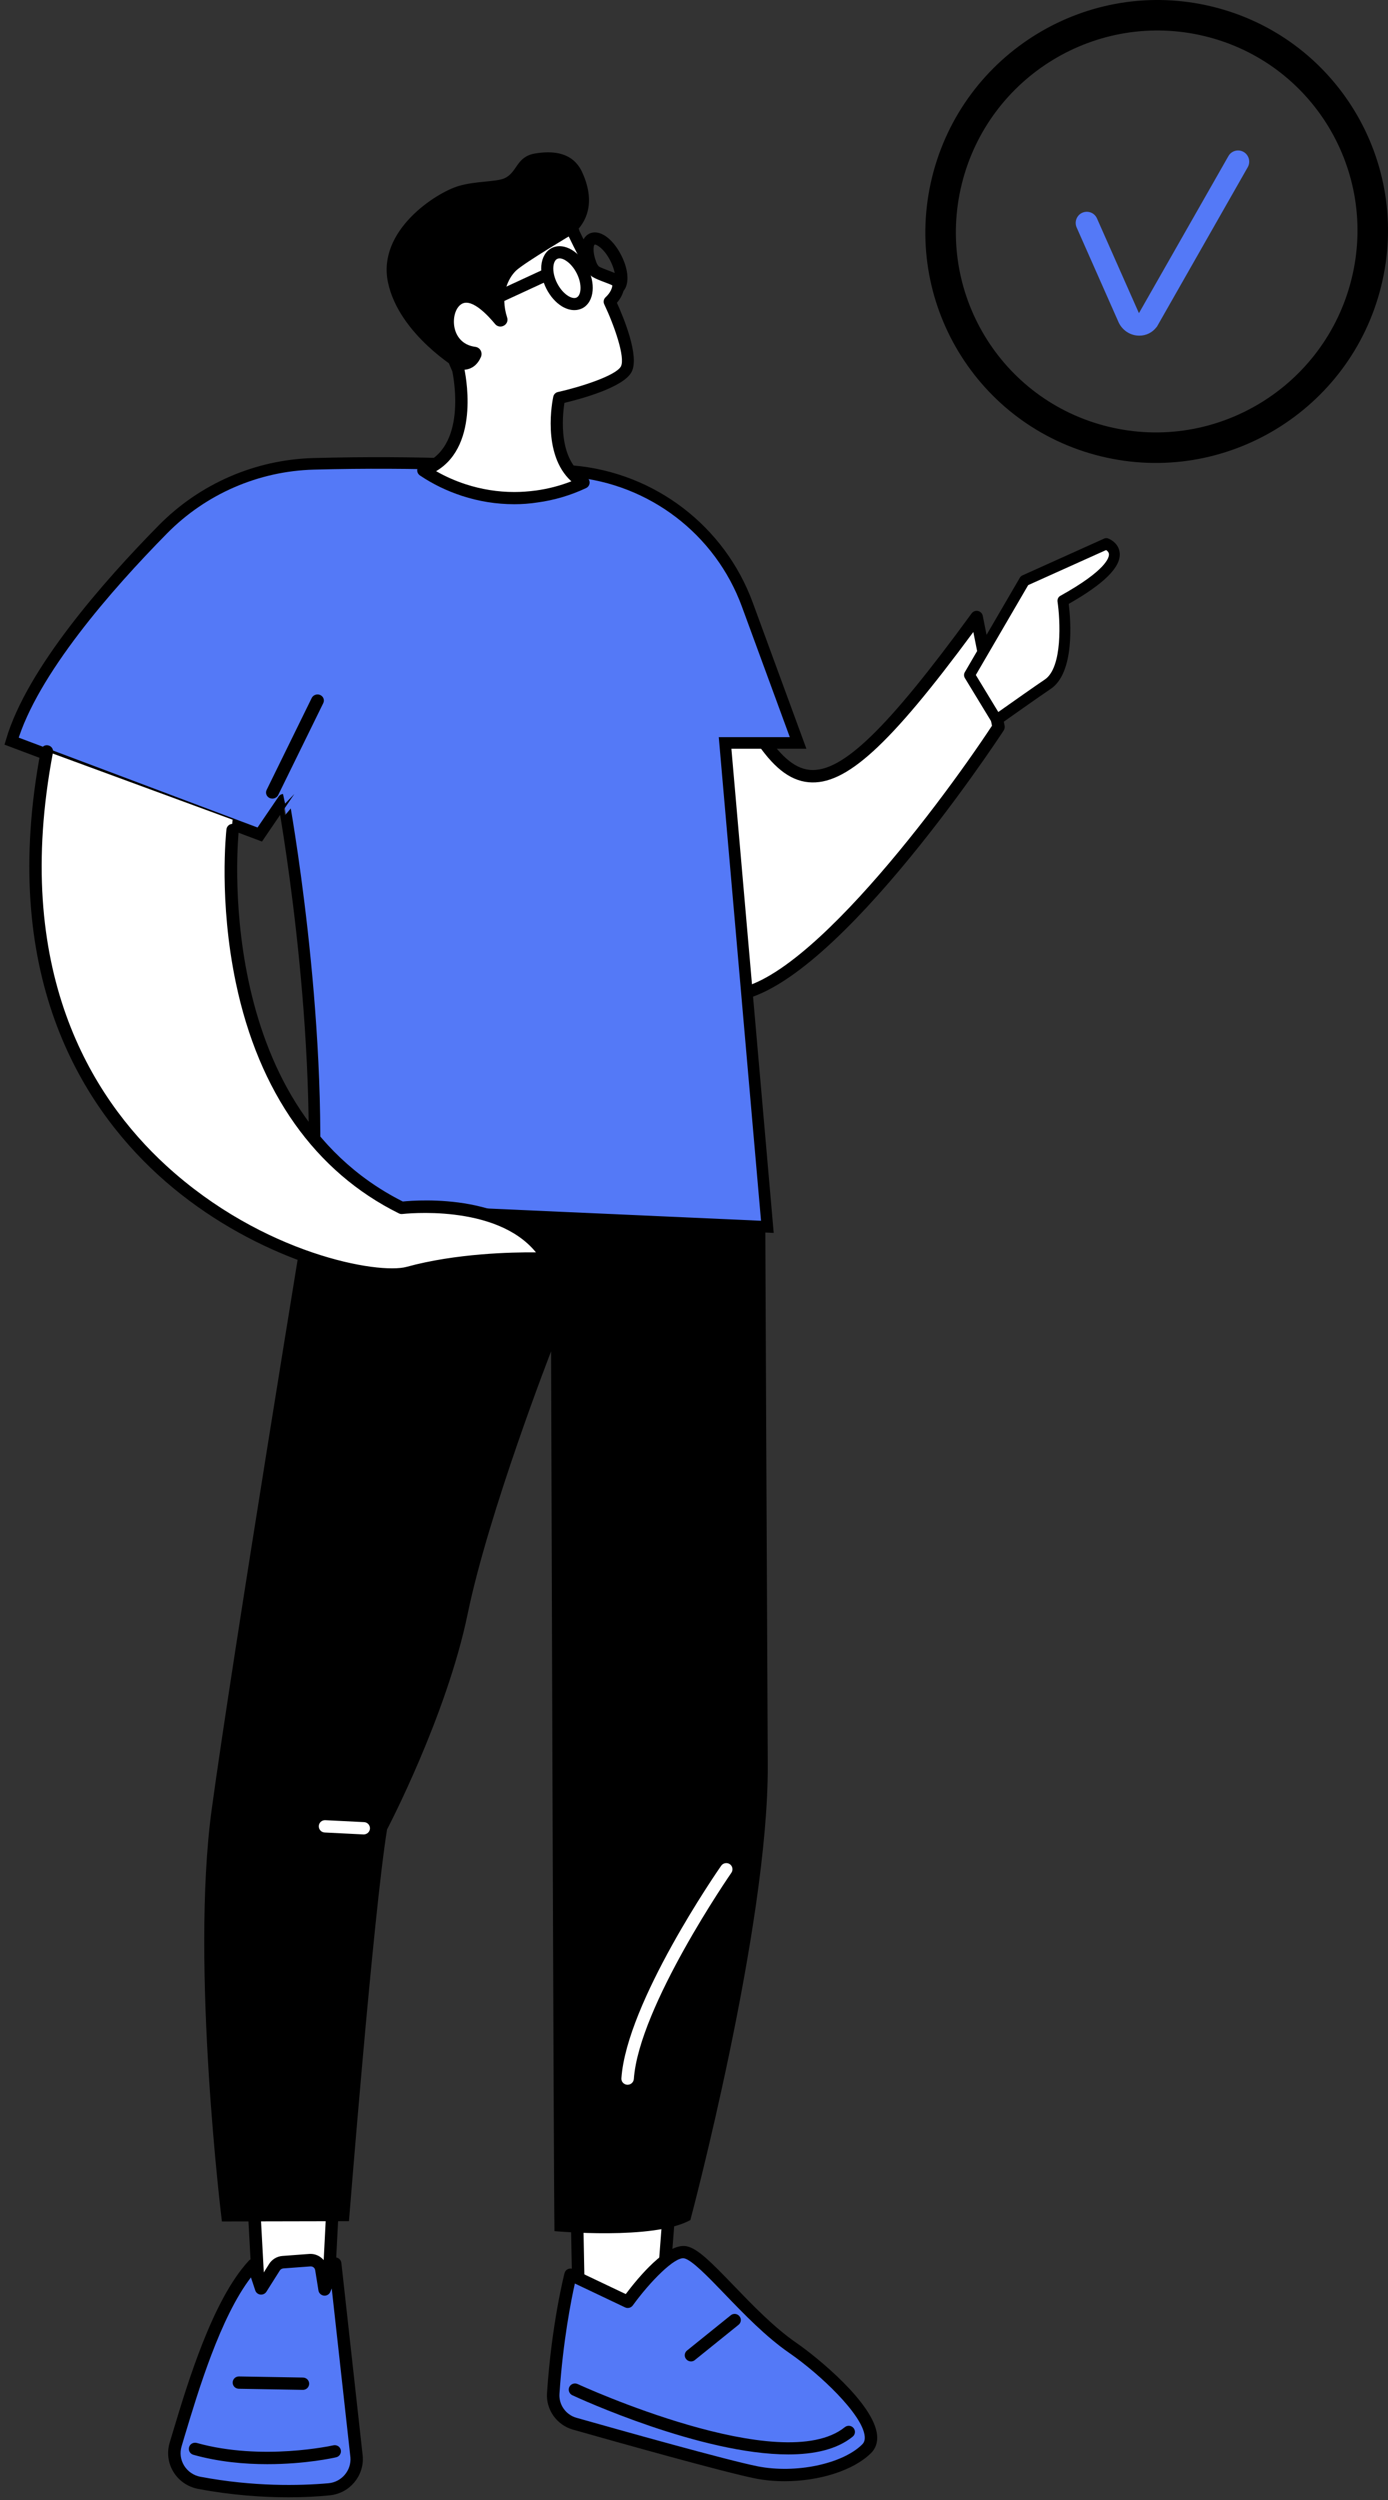 <?xml version="1.0" encoding="UTF-8"?>
<svg width="120px" height="216px" viewBox="0 0 120 216" version="1.1" xmlns="http://www.w3.org/2000/svg" xmlns:xlink="http://www.w3.org/1999/xlink">
    <rect x="0" y="0" width="120" height="216" fill="#333333" stroke="none"/>
    <!-- Generator: Sketch 53.2 (72643) - https://sketchapp.com -->
    <title>piktogramy-02@2x</title>
    <desc>Created with Sketch.</desc>
    <g id="Page-1" stroke="none" stroke-width="1" fill="none" fill-rule="evenodd">
        <g id="New---Dlaczego-my" transform="translate(-644, -2553)" fill-rule="nonzero">
            <g id="piktogramy-02" transform="translate(645, 2553)">
                <g id="Group" transform="translate(13, 103)">
                    <g transform="translate(7.294, 85.952)">
                        <polygon id="Path" fill="#FFFFFF" points="0.644 1.413 1.125 10.086 6.984 11.066 7.507 0.835"></polygon>
                        <path d="M6.984,11.595 C6.954,11.595 6.923,11.595 6.893,11.589 L1.027,10.609 C0.778,10.567 0.596,10.362 0.577,10.116 L0.103,1.443 C0.085,1.154 0.304,0.908 0.596,0.884 L7.458,0.307 C7.61,0.295 7.768,0.349 7.878,0.457 C7.987,0.565 8.048,0.715 8.042,0.866 L7.519,11.096 C7.513,11.246 7.44,11.39 7.318,11.48 C7.227,11.558 7.106,11.595 6.984,11.595 Z M1.635,9.635 L6.48,10.44 L6.942,1.419 L1.216,1.899 L1.635,9.635 Z" id="Shape" fill="#000000"></path>
                    </g>
                    <g transform="translate(0, 91.362)">
                        <path d="M14.442,20.719 C11.968,20.935 7.92,21.037 3.222,20.154 C1.684,19.865 0.729,18.326 1.179,16.842 C2.437,12.706 4.638,4.851 7.902,1.322 L8.565,3.36 L9.719,1.533 C9.877,1.28 10.145,1.124 10.443,1.1 L12.771,0.926 C13.257,0.89 13.689,1.226 13.768,1.707 L14.047,3.456 L14.971,1.22 L16.819,17.912 C16.941,19.336 15.883,20.592 14.442,20.719 Z" id="Path" fill="#5479F7"></path>
                        <path d="M10.941,21.404 C8.716,21.404 6.042,21.23 3.124,20.677 C2.237,20.508 1.465,19.979 0.997,19.216 C0.529,18.459 0.413,17.539 0.669,16.686 L0.936,15.796 C2.225,11.51 4.383,4.34 7.513,0.962 C7.641,0.823 7.835,0.763 8.024,0.799 C8.212,0.841 8.364,0.974 8.419,1.154 L8.729,2.098 L9.27,1.238 C9.519,0.848 9.944,0.589 10.406,0.553 L12.734,0.379 C13.445,0.325 14.108,0.805 14.278,1.485 L14.479,1.004 C14.57,0.781 14.813,0.643 15.05,0.679 C15.293,0.715 15.482,0.908 15.512,1.148 L17.36,17.84 C17.5,19.565 16.211,21.079 14.491,21.236 C13.506,21.338 12.309,21.404 10.941,21.404 Z M7.695,2.404 C5.051,5.848 3.143,12.196 1.969,16.096 L1.702,16.992 C1.532,17.563 1.605,18.152 1.915,18.663 C2.225,19.168 2.741,19.523 3.325,19.631 C7.92,20.496 11.883,20.412 14.4,20.19 C15.536,20.088 16.387,19.084 16.296,17.954 L14.679,3.36 L14.558,3.654 C14.467,3.877 14.236,4.009 13.999,3.979 C13.762,3.949 13.567,3.769 13.531,3.534 L13.251,1.785 C13.221,1.581 13.038,1.437 12.825,1.455 L10.497,1.629 C10.37,1.641 10.254,1.707 10.187,1.815 L9.033,3.642 C8.923,3.817 8.723,3.913 8.51,3.889 C8.303,3.865 8.127,3.721 8.066,3.522 L7.695,2.404 Z" id="Shape" fill="#000000"></path>
                    </g>
                    <path d="M9.112,109.905 C7.16,109.905 4.924,109.712 2.717,109.093 C2.431,109.015 2.267,108.72 2.346,108.438 C2.425,108.155 2.723,107.993 3.009,108.071 C8.68,109.652 14.758,108.288 14.819,108.276 C15.111,108.21 15.397,108.39 15.464,108.672 C15.53,108.961 15.348,109.243 15.062,109.309 C14.898,109.352 12.412,109.905 9.112,109.905 Z" id="Path" fill="#000000"></path>
                    <path d="M12.193,103.485 C12.187,103.485 12.187,103.485 12.181,103.485 L6.644,103.389 C6.346,103.383 6.109,103.143 6.115,102.848 C6.121,102.56 6.358,102.325 6.65,102.325 C6.656,102.325 6.656,102.325 6.662,102.325 L12.199,102.421 C12.497,102.427 12.734,102.668 12.728,102.962 C12.722,103.251 12.485,103.485 12.193,103.485 Z" id="Path" fill="#000000"></path>
                    <g transform="translate(35.255, 83.548)">
                        <polygon id="Path" fill="#FFFFFF" points="0.547 0.601 0.79 13.235 7.89 13.59 8.862 1.016"></polygon>
                        <path d="M7.89,14.125 C7.884,14.125 7.872,14.125 7.865,14.125 L0.766,13.77 C0.486,13.758 0.261,13.53 0.255,13.247 L0.012,0.613 C0.012,0.463 0.067,0.325 0.176,0.222 C0.286,0.12 0.432,0.066 0.577,0.072 L8.887,0.487 C9.033,0.493 9.166,0.559 9.264,0.667 C9.361,0.775 9.409,0.914 9.397,1.058 L8.425,13.632 C8.4,13.909 8.169,14.125 7.89,14.125 Z M1.319,12.731 L7.391,13.031 L8.279,1.521 L1.094,1.16 L1.319,12.731 Z" id="Shape" fill="#000000"></path>
                    </g>
                    <g transform="translate(32.824, 90.761)">
                        <path d="M1.003,13.037 C0.924,14.227 1.696,15.315 2.851,15.64 C6.881,16.782 15.968,19.33 18.57,19.847 C21.949,20.52 26.18,19.697 28.082,17.816 C29.979,15.934 24.399,10.945 21.718,9.1 C17.743,6.353 14.053,1.136 12.412,0.829 C10.771,0.523 7.44,5.115 7.44,5.115 L2.498,2.765 C2.504,2.771 1.404,7.002 1.003,13.037 Z" id="Path" fill="#5479F7"></path>
                        <path d="M21.013,20.616 C20.15,20.616 19.287,20.538 18.466,20.376 C15.828,19.853 6.565,17.251 2.705,16.157 C1.313,15.76 0.371,14.438 0.468,13.007 C0.863,6.99 1.969,2.687 1.982,2.639 C2.024,2.482 2.127,2.356 2.273,2.29 C2.419,2.224 2.589,2.224 2.735,2.29 L7.276,4.448 C8.334,3.041 10.838,-1.09356968e-14 12.522,0.313 C13.47,0.493 14.631,1.659 16.6,3.703 C18.241,5.404 20.095,7.333 22.034,8.667 C23.767,9.863 28.757,13.891 29.006,16.649 C29.061,17.263 28.879,17.797 28.471,18.194 C26.946,19.703 23.973,20.616 21.013,20.616 Z M2.875,3.534 C2.565,4.929 1.848,8.493 1.544,13.073 C1.544,13.073 1.544,13.073 1.544,13.073 C1.483,14.011 2.097,14.876 3.009,15.135 C6.856,16.223 16.09,18.819 18.685,19.33 C21.955,19.979 26.004,19.132 27.712,17.443 C27.827,17.329 27.973,17.136 27.936,16.74 C27.766,14.858 24.046,11.348 21.42,9.539 C19.39,8.138 17.494,6.173 15.822,4.436 C14.424,2.981 12.971,1.479 12.321,1.358 C11.513,1.208 9.391,3.354 7.884,5.428 C7.732,5.638 7.446,5.71 7.215,5.596 L2.875,3.534 Z" id="Shape" fill="#000000"></path>
                    </g>
                    <path d="M54.153,109.063 C46.615,109.063 36.051,104.218 35.48,103.948 C35.212,103.822 35.097,103.509 35.218,103.239 C35.346,102.974 35.662,102.86 35.936,102.98 C36.112,103.064 53.606,111.089 59.04,106.707 C59.271,106.521 59.611,106.557 59.794,106.785 C59.982,107.013 59.945,107.35 59.715,107.53 C58.353,108.636 56.384,109.063 54.153,109.063 Z" id="Path" fill="#000000"></path>
                    <path d="M45.74,101.027 C45.582,101.027 45.43,100.961 45.321,100.828 C45.132,100.6 45.169,100.263 45.4,100.083 L49.175,97.042 C49.405,96.855 49.746,96.891 49.928,97.12 C50.117,97.348 50.08,97.685 49.849,97.865 L46.075,100.907 C45.983,100.991 45.862,101.027 45.74,101.027 Z" id="Path" fill="#000000"></path>
                    <path d="M12.674,0.072 C12.674,0.072 6.139,39.851 4.297,53.374 C2.456,66.904 5.185,88.933 5.185,88.933 L16.169,88.909 C16.169,88.909 18.272,62.396 19.463,55.063 C19.463,55.063 24.599,45.296 26.429,36.455 C28.253,27.607 33.644,13.758 33.644,13.758 C33.644,13.758 33.857,84.227 33.936,89.769 C33.936,89.769 42.506,90.574 45.685,88.813 C45.685,88.813 52.451,63.46 52.378,49.474 C52.305,35.493 52.153,0.499 52.153,0.499 L12.674,0.072 Z" id="Path" fill="#000000"></path>
                    <path d="M17.445,55.496 C17.439,55.496 17.427,55.496 17.421,55.496 L14.072,55.328 C13.774,55.316 13.549,55.063 13.561,54.769 C13.573,54.474 13.835,54.246 14.126,54.264 L17.475,54.432 C17.773,54.444 17.998,54.697 17.986,54.991 C17.968,55.274 17.731,55.496 17.445,55.496 Z" id="Path" fill="#FFFFFF"></path>
                    <path d="M40.257,77.123 C40.245,77.123 40.233,77.123 40.221,77.123 C39.923,77.104 39.698,76.846 39.723,76.558 C40.178,70.012 48.014,58.682 48.348,58.201 C48.518,57.961 48.852,57.9 49.095,58.063 C49.339,58.231 49.399,58.562 49.235,58.802 C49.156,58.916 41.236,70.373 40.798,76.63 C40.774,76.912 40.537,77.123 40.257,77.123 Z" id="Path" fill="#FFFFFF"></path>
                </g>
                <g id="Group" transform="translate(54, 43)">
                    <path d="M0.562,0.759 C13.042,24.098 11.852,34.386 29.44,10.313 L31.33,19.818 C31.33,19.818 -2.21,70.973 3.731,21.331 L0.562,0.759 Z" id="Path" fill="#FFFFFF"></path>
                    <path d="M7.952,43.53 C7.469,43.53 7.004,43.458 6.569,43.295 C2.705,41.89 1.6,34.706 3.194,21.337 L0.036,0.838 C-0.006,0.579 0.151,0.332 0.392,0.253 C0.64,0.169 0.912,0.277 1.032,0.506 C3.206,4.569 4.945,8.197 6.478,11.392 C9.908,18.54 12.172,23.26 15.01,23.519 C17.799,23.772 21.712,19.981 29.005,9.993 C29.132,9.825 29.343,9.74 29.555,9.788 C29.76,9.837 29.923,9.999 29.965,10.204 L31.855,19.71 C31.879,19.848 31.855,19.987 31.777,20.107 C31.118,21.12 16.32,43.53 7.952,43.53 Z M1.582,3.852 L4.263,21.247 C4.269,21.295 4.269,21.343 4.263,21.391 C2.373,37.177 4.673,41.475 6.931,42.294 C12.854,44.446 26.023,26.894 30.762,19.704 L29.15,11.603 C21.875,21.458 18.101,24.875 14.913,24.586 C11.472,24.272 9.232,19.595 5.518,11.856 C4.359,9.433 3.079,6.763 1.582,3.852 Z" id="Shape" fill="#000000"></path>
                </g>
                <path d="M26.046,104.239 L65.343,106 L61.687,64.19 L68,64.19 L63.611,52.238 C61.254,45.816 55.386,41.322 48.544,40.717 C42.808,40.214 35.148,39.831 26.112,40.076 C21.194,40.208 16.528,42.245 13.083,45.738 C8.297,50.596 1.78,58.019 0,64.034 L21.458,72.104 L23.502,69.102 C23.496,69.102 26.941,87.728 26.046,104.239 Z" id="Path" stroke="#000000" fill="#5479F7"></path>
                <path d="M22.546,69 C22.465,69 22.391,68.982 22.316,68.953 C22.043,68.829 21.925,68.522 22.049,68.256 L25.952,60.301 C26.082,60.041 26.405,59.929 26.684,60.047 C26.957,60.171 27.075,60.478 26.951,60.744 L23.048,68.699 C22.949,68.888 22.75,69 22.546,69 Z" id="Path" fill="#000000"></path>
                <g id="Group" transform="translate(32, 13)">
                    <path d="M20.079,12.519 C19.312,12.519 18.421,11.774 17.796,10.54 L17.796,10.54 C17.029,9.032 17.089,7.625 17.933,7.196 C18.777,6.766 19.943,7.547 20.71,9.056 C21.477,10.564 21.417,11.971 20.573,12.4 C20.418,12.483 20.258,12.519 20.079,12.519 Z M18.736,10.063 C19.271,11.124 19.966,11.518 20.097,11.464 C20.222,11.387 20.311,10.594 19.77,9.538 C19.235,8.477 18.545,8.084 18.409,8.137 C18.284,8.215 18.201,9.008 18.736,10.063 Z" id="Shape" fill="#000000"></path>
                    <g>
                        <g transform="translate(2.973, 4.173)">
                            <path d="M8.491,25.867 C6.963,25.867 5.488,25.617 4.109,25.17 C2.86,24.764 1.689,24.192 0.618,23.477 C5.268,21.837 3.633,14.743 3.633,14.743 C0.119,6.987 2.854,2.045 7.004,1.019 C12.897,-0.441 13.64,2.993 13.64,2.993 C14.086,3.917 15.126,6.063 15.531,6.307 C16.024,6.611 17.208,6.915 17.398,7.16 C17.588,7.41 17.481,8.209 16.738,8.895 C16.738,8.895 18.878,13.384 18.165,14.737 C17.451,16.084 12.368,17.217 12.368,17.217 C12.368,17.217 11.172,22.672 14.478,24.538 C13.224,25.128 11.868,25.539 10.447,25.736 C9.811,25.813 9.157,25.867 8.491,25.867 Z" id="Path" fill="#FFFFFF"></path>
                            <path d="M8.491,26.392 C6.951,26.392 5.423,26.147 3.948,25.664 C2.658,25.241 1.439,24.651 0.333,23.906 C0.166,23.793 0.077,23.602 0.101,23.399 C0.125,23.196 0.262,23.035 0.446,22.97 C4.418,21.575 3.258,15.5 3.128,14.898 C1.272,10.778 0.993,6.981 2.337,4.203 C3.252,2.313 4.864,0.996 6.874,0.495 C9.317,-0.113 11.244,0.012 12.594,0.858 C13.705,1.55 14.05,2.522 14.128,2.796 C15.239,5.085 15.662,5.729 15.816,5.86 C15.977,5.956 16.328,6.087 16.637,6.206 C17.255,6.438 17.618,6.582 17.808,6.826 C18.153,7.273 18.058,8.179 17.362,8.99 C17.927,10.236 19.342,13.616 18.629,14.969 C17.915,16.317 14.181,17.312 12.825,17.634 C12.647,18.779 12.243,22.654 14.734,24.061 C14.906,24.156 15.008,24.341 15.002,24.538 C14.996,24.734 14.877,24.913 14.698,24.997 C13.366,25.623 11.957,26.04 10.512,26.237 C9.835,26.344 9.151,26.392 8.491,26.392 Z M1.73,23.536 C2.533,23.995 3.383,24.371 4.275,24.663 C5.643,25.11 7.064,25.337 8.497,25.337 C9.109,25.337 9.745,25.289 10.382,25.205 C11.422,25.062 12.445,24.794 13.426,24.413 C10.816,22.058 11.815,17.312 11.862,17.098 C11.904,16.895 12.064,16.74 12.261,16.698 C14.27,16.251 17.291,15.268 17.707,14.487 C18.111,13.717 17.112,10.886 16.268,9.121 C16.167,8.912 16.215,8.662 16.387,8.507 C16.845,8.084 16.964,7.655 16.964,7.482 C16.815,7.404 16.5,7.285 16.28,7.202 C15.911,7.064 15.525,6.915 15.263,6.754 C14.924,6.546 14.472,5.902 13.176,3.219 C13.158,3.183 13.146,3.142 13.135,3.1 C13.129,3.07 12.932,2.301 12.023,1.741 C10.935,1.079 9.246,1.002 7.135,1.526 C5.435,1.949 4.067,3.064 3.294,4.668 C2.081,7.172 2.378,10.671 4.121,14.522 C4.132,14.552 4.144,14.588 4.156,14.624 C4.216,14.904 5.625,21.247 1.73,23.536 Z" id="Shape" fill="#000000"></path>
                        </g>
                        <path d="M6.671,3.064 C8.152,2.635 9.888,2.724 10.602,2.408 C11.749,1.902 11.606,0.537 13.259,0.262 C14.716,0.018 16.102,0.173 16.94,1.234 C17.077,1.413 17.208,1.61 17.315,1.842 C18.748,4.924 17.279,6.599 16.619,7.16 C16.619,7.16 12.332,9.699 11.612,10.385 C10.941,11.029 10.209,12.477 10.845,14.433 C10.929,14.683 10.839,14.952 10.619,15.101 L10.608,15.107 C10.346,15.285 10.001,15.238 9.805,14.999 C9.181,14.242 7.831,12.799 6.963,13.235 C5.898,13.765 5.809,16.674 8.092,16.967 C8.509,17.02 8.746,17.455 8.58,17.843 C8.318,18.445 7.765,19.107 6.612,18.922 C6.612,18.922 1.504,15.899 0.547,11.416 C-0.416,6.921 4.703,3.637 6.671,3.064 Z" id="Path" fill="#000000"></path>
                    </g>
                    <path d="M16.655,13.795 C16.304,13.795 15.935,13.682 15.578,13.467 C15.043,13.139 14.568,12.597 14.235,11.941 C13.902,11.285 13.747,10.582 13.801,9.956 C13.86,9.246 14.187,8.692 14.698,8.43 C15.21,8.167 15.852,8.233 16.458,8.602 C16.994,8.93 17.469,9.473 17.802,10.129 C18.135,10.784 18.29,11.488 18.236,12.114 C18.177,12.823 17.85,13.378 17.338,13.64 C17.124,13.741 16.898,13.795 16.655,13.795 Z M15.376,9.324 C15.299,9.324 15.228,9.342 15.168,9.372 C14.99,9.461 14.871,9.705 14.841,10.045 C14.805,10.474 14.924,10.993 15.168,11.47 C15.168,11.47 15.168,11.47 15.168,11.47 C15.412,11.947 15.757,12.346 16.125,12.573 C16.411,12.746 16.678,12.799 16.857,12.704 C17.035,12.615 17.154,12.37 17.184,12.03 C17.219,11.601 17.101,11.082 16.857,10.606 C16.613,10.129 16.268,9.729 15.899,9.503 C15.715,9.383 15.531,9.324 15.376,9.324 Z" id="Shape" fill="#000000"></path>
                    <path d="M17.279,10.713 C17.208,10.713 17.136,10.701 17.065,10.665 C16.797,10.546 16.678,10.236 16.797,9.968 C16.94,9.646 17.362,9.115 18.004,9.145 C18.296,9.157 18.522,9.401 18.51,9.693 C18.498,9.986 18.248,10.212 17.963,10.2 C17.903,10.2 17.778,10.361 17.761,10.403 C17.677,10.594 17.481,10.713 17.279,10.713 Z" id="Path" fill="#000000"></path>
                    <path d="M9.377,13.515 C9.181,13.515 8.99,13.402 8.901,13.211 C8.782,12.948 8.895,12.633 9.157,12.513 L14.11,10.224 C14.371,10.105 14.686,10.218 14.805,10.48 C14.924,10.743 14.811,11.059 14.55,11.178 L9.597,13.467 C9.525,13.503 9.454,13.515 9.377,13.515 Z" id="Path" fill="#000000"></path>
                </g>
                <path d="M79.59,15.283 C76.939,26.016 83.475,36.826 94.201,39.431 C104.92,42.036 115.76,35.446 118.411,24.719 C121.062,13.987 114.519,3.176 103.8,0.571 C93.081,-2.04 82.247,4.551 79.59,15.283 Z M82.15,15.901 C84.45,6.586 93.862,0.865 103.17,3.128 C112.479,5.391 118.156,14.779 115.85,24.095 C113.544,33.411 104.139,39.131 94.83,36.868 C85.527,34.605 79.85,25.223 82.15,15.901 Z" id="Shape" fill="#000000"></path>
                <path d="M97.508,29 C97.416,29 97.324,28.994 97.226,28.982 C96.526,28.883 95.937,28.414 95.667,27.754 L92.083,19.658 C91.868,19.171 92.083,18.597 92.568,18.382 C93.053,18.166 93.624,18.382 93.838,18.869 L97.453,27.027 C97.459,27.039 97.465,27.045 97.471,27.051 L105.203,13.486 C105.467,13.023 106.056,12.863 106.517,13.128 C106.977,13.393 107.137,13.985 106.873,14.448 L99.024,28.223 L98.981,28.272 C98.619,28.741 98.085,29 97.508,29 Z" id="Path" fill="#5479F7"></path>
                <g id="Group" transform="translate(1, 64)">
                    <path d="M2.058,0.922 L18.109,6.821 C18.109,6.821 15.398,31.779 32.733,40.366 C32.733,40.366 42.126,39.209 45.377,44.764 C45.377,44.764 38.803,44.469 33.296,45.976 C27.788,47.482 -5.006,38.064 2.058,0.922 Z" id="Path" fill="#FFFFFF"></path>
                    <path d="M31.903,46.651 C27.667,46.651 18.727,43.987 11.621,37.467 C4.999,31.388 -2.131,20.102 1.531,0.819 C1.586,0.53 1.864,0.337 2.155,0.398 C2.445,0.452 2.639,0.729 2.578,1.018 C-0.993,19.818 5.913,30.785 12.341,36.684 C20.754,44.403 30.759,46.114 33.15,45.457 C37.417,44.288 42.241,44.186 44.336,44.204 C40.873,39.95 32.878,40.884 32.787,40.89 C32.684,40.902 32.575,40.884 32.484,40.836 C25.246,37.251 20.373,30.369 18.394,20.927 C16.905,13.841 17.553,7.906 17.577,7.659 C17.607,7.363 17.873,7.152 18.17,7.189 C18.467,7.219 18.672,7.484 18.642,7.779 C18.618,8.014 16.185,31.436 32.823,39.811 C34.155,39.673 42.647,39.04 45.837,44.487 C45.933,44.656 45.933,44.867 45.831,45.03 C45.728,45.198 45.54,45.295 45.346,45.289 C45.28,45.289 38.785,45.018 33.435,46.482 C33.035,46.596 32.521,46.651 31.903,46.651 Z" id="Path" fill="#000000"></path>
                </g>
                <g id="Group" transform="translate(82, 46)">
                    <path d="M0.817,12.325 L5.577,4.159 L12.647,0.978 C12.647,0.978 15.744,2.101 8.89,5.901 C8.89,5.901 9.759,11.7 7.56,13.133 C6.918,13.551 3.173,16.199 3.173,16.199 L0.817,12.325 Z" id="Path" fill="#FFFFFF"></path>
                    <path d="M3.027,16.66 C2.922,16.624 2.835,16.557 2.777,16.46 L0.42,12.586 C0.327,12.428 0.321,12.234 0.414,12.076 L5.174,3.91 C5.227,3.825 5.297,3.758 5.39,3.716 L12.46,0.534 C12.565,0.486 12.682,0.48 12.798,0.522 C13.148,0.65 13.749,1.056 13.807,1.797 C13.901,3.005 12.454,4.438 9.398,6.175 C9.567,7.559 9.952,12.155 7.805,13.545 C7.181,13.952 3.471,16.575 3.436,16.599 C3.331,16.672 3.203,16.703 3.08,16.672 C3.062,16.672 3.045,16.666 3.027,16.66 Z M1.365,12.319 L3.308,15.519 C4.293,14.82 6.79,13.066 7.309,12.726 C8.896,11.694 8.657,7.51 8.429,5.986 C8.4,5.78 8.493,5.58 8.668,5.482 C12.647,3.272 12.892,2.167 12.874,1.882 C12.863,1.712 12.734,1.591 12.629,1.524 L5.892,4.554 L1.365,12.319 Z" id="Shape" fill="#000000"></path>
                </g>
            </g>
        </g>
    </g>
</svg>